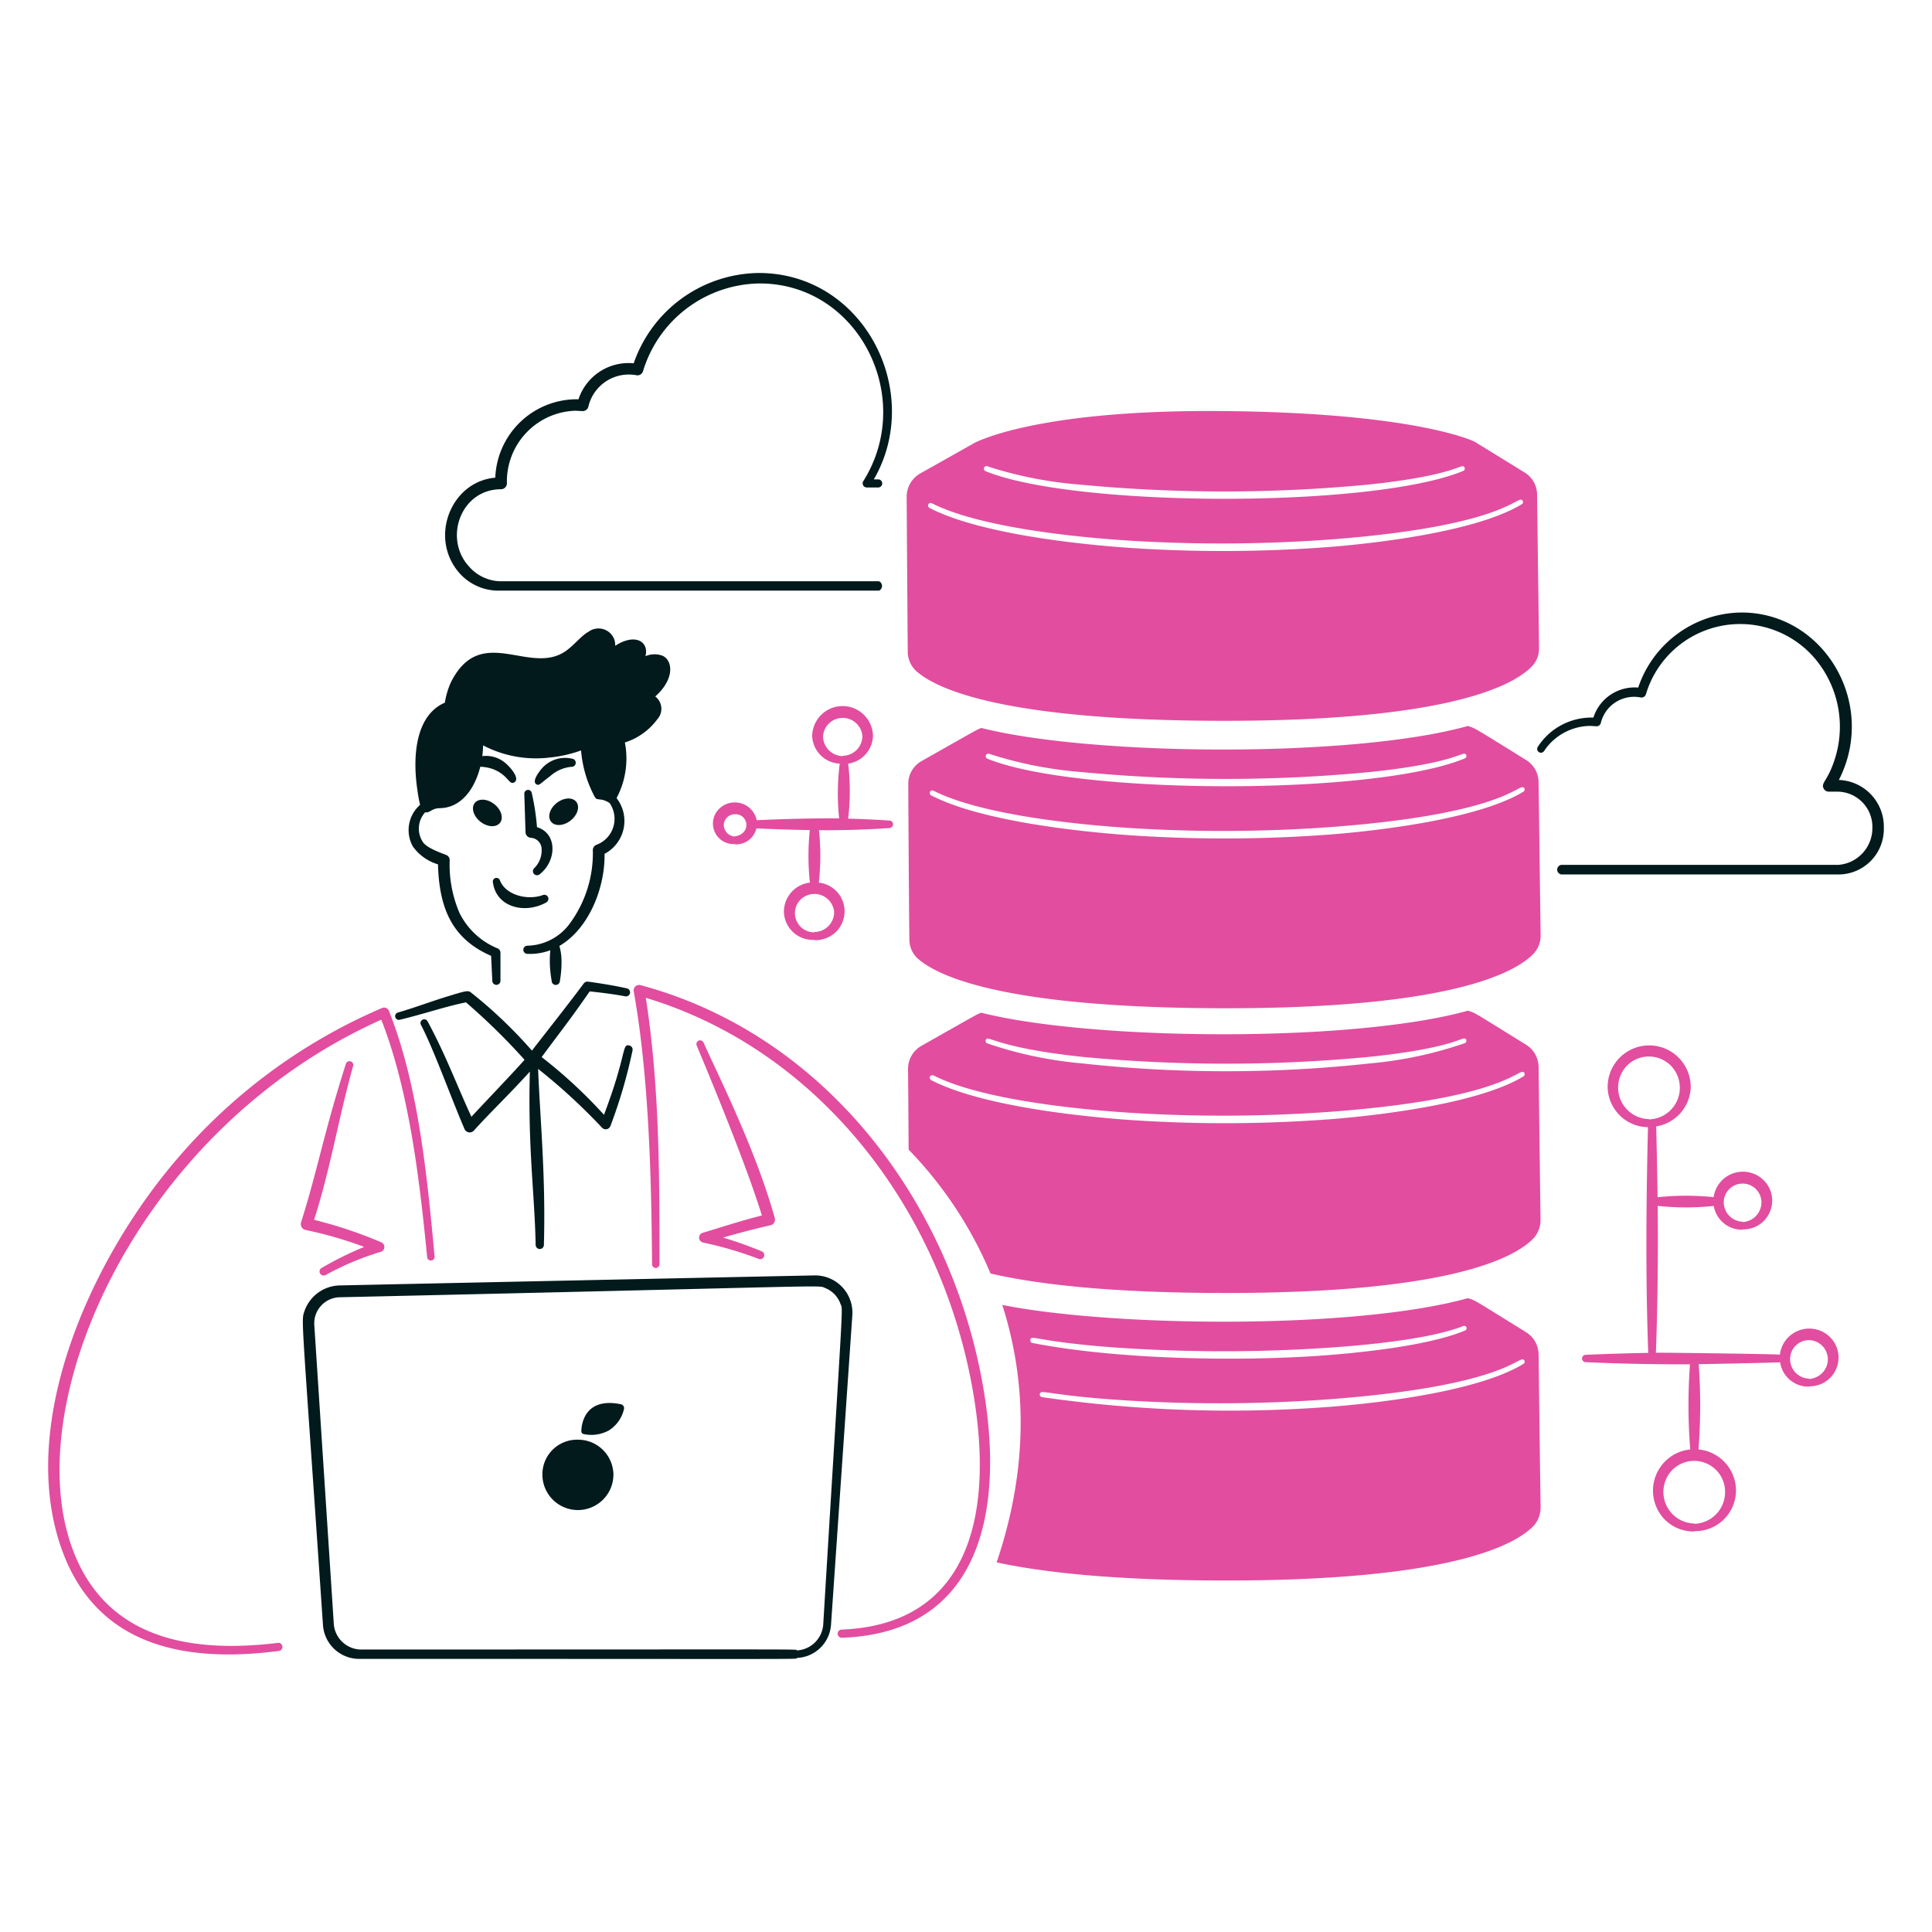 <?xml version="1.0" encoding="utf-8"?>
<svg xmlns="http://www.w3.org/2000/svg" viewBox="0 0 200 200" height="350" width="350">
  <path d="M55.589,85.627c2.173.667,2.013,3.547.271,4.881a.422.422,0,1,1-.541-.648,2.578,2.578,0,0,0,.749-1.978,1.182,1.182,0,0,0-1.145-1.154.6.6,0,0,1-.521-.572l-.125-3.949a.4.4,0,0,1,.333-.435.383.383,0,0,1,.438.327A24.035,24.035,0,0,1,55.589,85.627Z" fill="#021a1c"/>
  <path d="M51.029,91.354c.341,2.549,3.261,3.305,5.5,2.078a.438.438,0,0,0,.208-.56.429.429,0,0,0-.562-.207c-1.542.556-3.795.025-4.414-1.505A.377.377,0,1,0,51.029,91.354Z" fill="#021a1c"/>
  <path d="M56.943,80.356a3.811,3.811,0,0,1,2.207-.975.422.422,0,0,0,.1-.837,3.208,3.208,0,0,0-3.1.941c-.246.271-1.106,1.339-.666,1.675C55.811,81.408,55.922,81.1,56.943,80.356Z" fill="#021a1c"/>
  <path d="M68.584,67.879a2.39,2.39,0,0,0-1.77.049c.358-1.27-.708-2.273-2.562-1.4-.815.4-.452.491-.624-.222A1.743,1.743,0,0,0,60.92,65.4c-.747.406-1.5,1.405-2.374,2.01-3.746,2.568-8.766-2.946-11.87,3.223a8.279,8.279,0,0,0-.624,2.106c-3.08,1.328-3.343,5.647-2.854,8.968a15.351,15.351,0,0,0,.288,1.61,3.477,3.477,0,0,0-.746,4.312,4.956,4.956,0,0,0,2.6,1.851c.122,4.443,1.391,7.684,5.5,9.469l.125,2.606a.422.422,0,0,0,.843-.04V98.609a.5.5,0,0,0-.3-.435,7.593,7.593,0,0,1-3.936-3.657,12.619,12.619,0,0,1-1.02-5.458.571.571,0,0,0-.354-.55c-.522-.209-2.109-.749-2.457-1.4a2.51,2.51,0,0,1,.275-3.024c.471.11.666-.413,1.495-.422,2.272-.027,3.655-2.067,4.208-4.29a4.464,4.464,0,0,1,1.269.229c1.648.616,1.694,1.711,2.249,1.389.656-.38-.454-1.664-1.062-2.116a3.071,3.071,0,0,0-2.248-.6,9.635,9.635,0,0,0,.082-1.114,11.814,11.814,0,0,0,6.935,1.254,13.5,13.5,0,0,0,3.207-.729,12.275,12.275,0,0,0,1.437,4.844c.25.393.578.026,1.437.552.073.045.051.009.1.079a2.866,2.866,0,0,1-1.354,4.283.591.591,0,0,0-.4.6,12.287,12.287,0,0,1-2.353,7.514A5.592,5.592,0,0,1,54.59,97.9a.422.422,0,0,0-.021.843,6.011,6.011,0,0,0,2.4-.375,11.4,11.4,0,0,0,.138,3.155.427.427,0,0,0,.854.021,10.943,10.943,0,0,0,.167-1.939,5.774,5.774,0,0,0-.22-1.682c3.046-1.765,4.735-6.013,4.676-9.534a3.848,3.848,0,0,0,1.243-5.77,8.747,8.747,0,0,0,.861-5.758,6.67,6.67,0,0,0,3.373-2.425,1.6,1.6,0,0,0-.229-2.337C69.88,70.272,69.643,68.363,68.584,67.879Z" fill="#021a1c"/>
  <path d="M56.688 84.031 A1.662 1.158 0 1 0 60.012 84.031 A1.662 1.158 0 1 0 56.688 84.031 Z" fill="#021a1c" transform="translate(-39.41 53.885) rotate(-38.086)"/>
  <path d="M49.294 84.155 A1.158 1.662 0 1 0 51.610 84.155 A1.158 1.662 0 1 0 49.294 84.155 Z" fill="#021a1c" transform="translate(-46.906 71.954) rotate(-51.914)"/>
  <path d="M82.516,171.627c-.4.16,3.994.1-45.232.1a3.759,3.759,0,0,1-3.852-3.531c-2.236-32.9-2.278-31.376-1.9-32.51a3.95,3.95,0,0,1,3.6-2.617c5.852-.131,44.961-.954,49.188-1.039a3.861,3.861,0,0,1,3.915,4.1l-2.207,32.045A3.69,3.69,0,0,1,82.516,171.627Zm-.021-.775a2.893,2.893,0,0,0,2.728-2.724c2.121-35.119,2.057-32.371,1.77-33.184a2.756,2.756,0,0,0-1.541-1.595c-.9-.359,2.212-.23-50.292.943a2.7,2.7,0,0,0-2.624,2.87l2.02,30.964a2.861,2.861,0,0,0,2.728,2.631C86.351,170.757,82.166,170.705,82.5,170.852Z" fill="#021a1c"/>
  <path d="M63.5,152.584a3.658,3.658,0,0,0-3.685-3.547,3.586,3.586,0,0,0-3.666,3.547,3.676,3.676,0,1,0,7.351,0Z" fill="#021a1c"/>
  <path d="M64.288,145.373c-1.591-.346-3.123-.089-3.8,1.39a3.588,3.588,0,0,0-.308,1.4.294.294,0,0,0,.227.288,3.778,3.778,0,0,0,2.624-.375,3.544,3.544,0,0,0,1.566-2.22A.41.41,0,0,0,64.288,145.373Z" fill="#021a1c"/>
  <path d="M169.586,71.178a11.394,11.394,0,0,1,10.645-7.771c8.573-.04,14.173,9.426,10.127,17.335a4.833,4.833,0,0,1,4.655,4.945,4.7,4.7,0,0,1-4.705,4.837H161.645a.5.5,0,0,1,0-.994h28.663a3.811,3.811,0,0,0,3.52-3.843,3.644,3.644,0,0,0-3.52-3.733h-.985a.608.608,0,0,1-.534-.313c-.339-.657.485-.761,1.252-3.4a10.932,10.932,0,0,0-2.52-10.473,10.18,10.18,0,0,0-17.134,4.1.483.483,0,0,1-.55.333,3.539,3.539,0,0,0-4.121,2.645.444.444,0,0,1-.484.335l-.567-.035a5.8,5.8,0,0,0-4.822,2.6.39.39,0,0,1-.651-.43,6.6,6.6,0,0,1,5.756-3.031A4.475,4.475,0,0,1,169.586,71.178Z" fill="#021a1c"/>
  <path d="M65.6,37.61a13.86,13.86,0,0,1,13-9.35c10.866.038,17.071,12.352,11.86,21.365h.47a.42.42,0,0,1,0,.839h-1.2a.427.427,0,0,1-.368-.646c5.458-8.656-.5-20.509-10.758-20.474a12.782,12.782,0,0,0-12.045,9.1.594.594,0,0,1-.674.4A4.3,4.3,0,0,0,60.907,42.1a.6.6,0,0,1-.653.453l-.694-.035a7.323,7.323,0,0,0-7.084,7.522.617.617,0,0,1-.612.607c-4.169,0-5.979,5.106-3.308,8a4.435,4.435,0,0,0,3.185,1.526h39.2c.2,0,.367.274.367.485s-.163.485-.367.485h-39.2a5.413,5.413,0,0,1-4.062-1.687c-3.369-3.615-1.067-9.617,3.592-10.006a8.45,8.45,0,0,1,8.615-8.117A5.454,5.454,0,0,1,65.6,37.61Z" fill="#021a1c"/>
  <path d="M159.318,67.073c-.023-2.645-.157-12.149-.2-15.867a2.693,2.693,0,0,0-1.3-2.3l-5.173-3.185s-5.845-2.958-25.777-3.165c-19.909-.208-26.09,3.348-26.09,3.348s-3.494,1.974-5.532,3.116a2.783,2.783,0,0,0-1.388,2.406c.022,3.809.089,13.255.112,16.066a2.736,2.736,0,0,0,.94,2.031c2.128,1.839,9.115,5.095,31.868,5.095,23.224,0,29.9-3.666,31.8-5.63A2.655,2.655,0,0,0,159.318,67.073Zm-57.1-18.8a41.459,41.459,0,0,0,9.674,1.9,156.845,156.845,0,0,0,29.719-.006c9.6-1,9.677-2.368,10.01-1.747a.264.264,0,0,1-.134.322c-9.35,3.9-40.307,3.806-49.471.029A.27.27,0,0,1,102.223,48.27Zm55.334,3.912c-4.5,2.756-14.4,3.982-19.668,4.417a145.027,145.027,0,0,1-20.548.141c-5.78-.38-16.015-1.507-21.125-4.169a.305.305,0,0,1-.111-.364.272.272,0,0,1,.358-.116c5.03,2.555,15.238,3.558,20.906,3.9a154.423,154.423,0,0,0,20.465-.155c18.574-1.427,19.248-4.78,19.806-3.993A.269.269,0,0,1,157.557,52.182Z" fill="#e24d9f"/>
  <path d="M159.271,80.967a2.7,2.7,0,0,0-1.308-2.3c-5.7-3.544-5.21-3.237-6-3.516-11.892,3.325-38.9,3.114-50.38.207-.567.234-.208.047-6.175,3.423a2.708,2.708,0,0,0-1.385,2.4c.019,3.809.077,13.258.115,16.066a2.67,2.67,0,0,0,.924,2.032c2.135,1.839,9.118,5.094,31.875,5.094,23.218,0,29.893-3.665,31.8-5.629a2.724,2.724,0,0,0,.75-1.914C159.444,94.19,159.329,84.685,159.271,80.967Zm-56.882-2.935a41.469,41.469,0,0,0,9.675,1.9,156.73,156.73,0,0,0,29.718-.007c9.6-1,9.677-2.367,10.011-1.746a.266.266,0,0,1-.134.322c-9.38,3.908-40.344,3.792-49.471.029A.27.27,0,0,1,102.389,78.032Zm55.335,3.911c-4.506,2.756-14.4,3.982-19.668,4.417a145.3,145.3,0,0,1-20.548.141c-5.794-.381-16.019-1.509-21.126-4.169a.3.3,0,0,1-.11-.364.274.274,0,0,1,.358-.117c5.03,2.556,15.242,3.559,20.905,3.9A154.234,154.234,0,0,0,138,85.6c18.577-1.426,19.244-4.781,19.805-3.992A.269.269,0,0,1,157.724,81.943Z" fill="#e24d9f"/>
  <path d="M159.276,110.441a2.741,2.741,0,0,0-1.312-2.3c-5.752-3.559-5.123-3.211-6-3.517-11.933,3.328-38.868,3.116-50.4.208-.544.236.01-.07-6.164,3.424a2.733,2.733,0,0,0-1.4,2.4c.021,1.9.042,5.181.062,8.355a41.463,41.463,0,0,1,8.476,12.822c4.831,1.118,12.432,2.016,24.386,2.016,23.22,0,29.883-3.665,31.8-5.629a2.825,2.825,0,0,0,.75-1.914C159.442,123.663,159.317,114.161,159.276,110.441Zm-57.223-2.785c.189-.587.893.779,10.011,1.753a156.727,156.727,0,0,0,29.718-.006c9.6-1,9.677-2.368,10.011-1.747a.266.266,0,0,1-.134.322,40.967,40.967,0,0,1-9.787,2.1,137.277,137.277,0,0,1-29.9,0,41.391,41.391,0,0,1-9.786-2.072A.257.257,0,0,1,102.053,107.656Zm55.671,3.762c-4.506,2.756-14.4,3.982-19.668,4.417a145,145,0,0,1-20.548.141c-5.794-.381-16.019-1.509-21.126-4.169a.3.3,0,0,1-.11-.364.272.272,0,0,1,.358-.116c5.03,2.555,15.242,3.558,20.905,3.9A154.4,154.4,0,0,0,138,115.072c18.577-1.426,19.245-4.782,19.805-3.993A.269.269,0,0,1,157.724,111.418Z" fill="#e24d9f"/>
  <path d="M159.276,140.2a2.738,2.738,0,0,0-1.312-2.3c-5.741-3.553-5.121-3.21-6-3.517-11.713,3.266-36.8,2.994-48.209.7,2.249,7.016,3.019,16.011-.583,26.654,4.873,1.052,12.328,1.876,23.761,1.876,23.22,0,29.883-3.667,31.8-5.629a2.825,2.825,0,0,0,.75-1.915C159.442,153.426,159.317,143.921,159.276,140.2Zm-52.609-1.494c.085-.568.468.139,8.241.75a162.04,162.04,0,0,0,20.94.163c4.067-.226,11.8-.836,15.609-2.34a.251.251,0,1,1,.2.459c-3.931,1.642-11.534,2.387-15.767,2.654-8.586.543-20.606.285-29.024-1.371A.257.257,0,0,1,106.667,138.708Zm51.057,2.471c-4.514,2.775-14.358,4-19.641,4.424a135.955,135.955,0,0,1-30.2-.968.288.288,0,0,1-.247-.307c.109-.595.633.16,9.682.689A156.333,156.333,0,0,0,138,144.822c18.616-1.454,19.251-4.764,19.805-3.982A.269.269,0,0,1,157.724,141.179Z" fill="#e24d9f"/>
  <path d="M39.471,105.56C14.583,116.691,2.116,144.537,7.338,159.871c3.192,9.373,11.621,11.4,21.408,10.2a.422.422,0,1,1,.1.837c-10.288,1.337-19.061-.814-22.512-10.683C1.785,147.2,9.474,130.2,18.479,119.8a57.781,57.781,0,0,1,21.075-15.454.534.534,0,0,1,.708.3c3.089,7.752,3.972,17.338,4.728,25.423a.394.394,0,0,1-.355.42.384.384,0,0,1-.416-.347C43.446,122.277,42.388,113,39.471,105.56Z" fill="#e24d9f"/>
  <path d="M66.855,103.294c1.421,9.155,1.416,18.35,1.416,27.577a.385.385,0,0,1-.77.006c-.067-9.121-.338-19.539-1.9-28.266a.568.568,0,0,1,.708-.631c18.8,5.06,31.664,21.821,35.277,40.559,2.692,13.962-.149,26.5-14.431,27a.422.422,0,0,1-.042-.843c13.627-.54,16.006-12.581,13.369-25.944C96.873,124.434,84.39,108.588,66.855,103.294Z" fill="#e24d9f"/>
  <path d="M37.7,129.078a41.523,41.523,0,0,0-6.081-1.756.62.62,0,0,1-.458-.779c1.655-5.174,2.332-9.171,4.643-16.408a.391.391,0,0,1,.75.223c-1.53,5.452-2.3,10.484-4.04,15.919a45.742,45.742,0,0,1,6.935,2.317.527.527,0,0,1-.042,1,29.157,29.157,0,0,0-5.706,2.4.42.42,0,0,1-.4-.741A35.742,35.742,0,0,1,37.7,129.078Z" fill="#e24d9f"/>
  <path d="M78.871,125.827c-1.407-4.559-4.249-11.61-6.747-17.591a.386.386,0,0,1,.708-.308c1.487,3.338,5.387,11.031,7.372,18.159a.608.608,0,0,1-.063.471c-.242.418-.048.056-5.289,1.553a42.36,42.36,0,0,1,4,1.427.421.421,0,0,1-.312.783,38.235,38.235,0,0,0-5.769-1.695.519.519,0,0,1-.041-1C74.781,127.011,76.665,126.378,78.871,125.827Z" fill="#e24d9f"/>
  <path d="M65.148,108.228c-.8-.192-.213.815-2.624,7.174a50.941,50.941,0,0,0-6.451-5.973c1.83-2.493,2.822-3.689,4.972-6.8,1.194.126,2.492.287,3.665.508a.421.421,0,1,0,.167-.825c-1.346-.3-2.623-.5-4-.693a.474.474,0,0,0-.458.2c-1.528,2.07-4.049,5.246-5.353,6.939a48.083,48.083,0,0,0-6.33-6.031c-.3-.216-.484-.173-2.645.494-1.645.512-3.249,1.12-4.894,1.595a.385.385,0,0,0,.188.747c2.289-.534,4.59-1.337,6.851-1.8A65.535,65.535,0,0,1,54.3,109.71c-1.321,1.5-4.08,4.358-5.5,5.9-1.593-3.467-2.678-6.449-4.539-9.883a.388.388,0,0,0-.688.36c1.334,2.544,3.084,7.471,4.519,10.8a.583.583,0,0,0,.958.156c1.765-1.958,3.589-3.664,5.8-6.11-.214,7.936.5,12.66.6,17.937a.427.427,0,0,0,.854,0c.2-7.209-.4-13.033-.6-18.218a61.27,61.27,0,0,1,6.615,6.083.524.524,0,0,0,.874-.173,52.765,52.765,0,0,0,2.291-7.836A.434.434,0,0,0,65.148,108.228Z" fill="#021a1c"/>
  <path d="M189.467,138.442a3.06,3.06,0,0,0-5.214,1.791c-.2-.058-11.48-.212-12.834-.2.175-4.752.244-10.709.182-15.2a27.434,27.434,0,0,0,5.808.006A2.959,2.959,0,0,0,180.4,127.3v-.035A2.977,2.977,0,0,0,182.6,122.2a3.062,3.062,0,0,0-5.207,1.731,27.3,27.3,0,0,0-5.8.009c-.052-3.472-.12-6.375-.143-7.335a4.242,4.242,0,0,0,3.573-4.085,4.3,4.3,0,1,0-8.6,0,4.22,4.22,0,0,0,4.175,4.164c-.281,11.5-.147,18.6.029,23.366-2.116.036-4.865.126-6.474.2a.381.381,0,0,0,0,.762c2.724.129,6.972.244,10.793.218a58.086,58.086,0,0,0,.025,8.818,4.283,4.283,0,0,0-2.572,7.318,4.209,4.209,0,0,0,3,1.172v-.033a4.227,4.227,0,0,0,4.311-4.13,4.283,4.283,0,0,0-3.884-4.329,58.792,58.792,0,0,0,.024-8.823c.1,0,8.326-.166,8.426-.2a2.958,2.958,0,0,0,3,2.521v-.035A2.977,2.977,0,0,0,189.467,138.442Zm-11.024-14.054a1.952,1.952,0,0,1,3.9,0,2.046,2.046,0,0,1-1.944,2.118v-.034A2.022,2.022,0,0,1,178.443,124.388Zm-9.984-14.109a3.194,3.194,0,0,1,4.477.01,3.273,3.273,0,0,1,.084,4.545,3.234,3.234,0,0,1-2,1.018.4.4,0,0,0-.136.023c-.059,0-.117.008-.177.01v-.033A3.269,3.269,0,0,1,168.459,110.279Zm10.121,44.1a3.288,3.288,0,0,1-3.186,3.368v-.034a3.268,3.268,0,0,1-2.249-5.572A3.2,3.2,0,0,1,178.58,154.375ZM188.7,142.064a2.083,2.083,0,0,1-1.43.686v-.035a2.02,2.02,0,0,1-1.957-2.084,1.953,1.953,0,0,1,1.957-1.9A1.993,1.993,0,0,1,188.7,142.064Z" fill="#e24d9f"/>
  <path d="M92.084,84.944c-1.022-.071-2.839-.161-4.285-.2a23.413,23.413,0,0,0,0-5.694,2.989,2.989,0,0,0,2.571-2.867,3.147,3.147,0,0,0-6.293,0,2.979,2.979,0,0,0,2.851,2.866,24.677,24.677,0,0,0-.06,5.675c-2.509-.034-6.045.064-8.534.183a2.317,2.317,0,0,0-3.868-1.2,2.127,2.127,0,0,0,1.623,3.664v.035a2.161,2.161,0,0,0,2.216-1.651c1.487.072,3.66.146,5.525.175a25.986,25.986,0,0,0,.01,5.436,3.044,3.044,0,0,0-2.69,3.058,2.988,2.988,0,0,0,3.154,2.867v.034a3.1,3.1,0,0,0,2.146-.771,2.989,2.989,0,0,0-1.683-5.185,25.177,25.177,0,0,0,.012-5.427q3.664.032,7.3-.223A.388.388,0,0,0,92.084,84.944ZM85.2,76.182a2.046,2.046,0,0,1,4.076,0,2.058,2.058,0,0,1-2.045,2.058v.034A2.079,2.079,0,0,1,85.2,76.182Zm-8.237,9.974a1.322,1.322,0,0,1-.874.407V86.6a1.218,1.218,0,0,1-1.162-1.267,1.146,1.146,0,0,1,1.162-1.041A1.108,1.108,0,0,1,76.966,86.156Zm9.386,8.268a2.058,2.058,0,0,1-2.045,2.058v.035a1.988,1.988,0,0,1-1.4-3.423A2.054,2.054,0,0,1,86.352,94.424Z" fill="#e24d9f"/>
</svg>